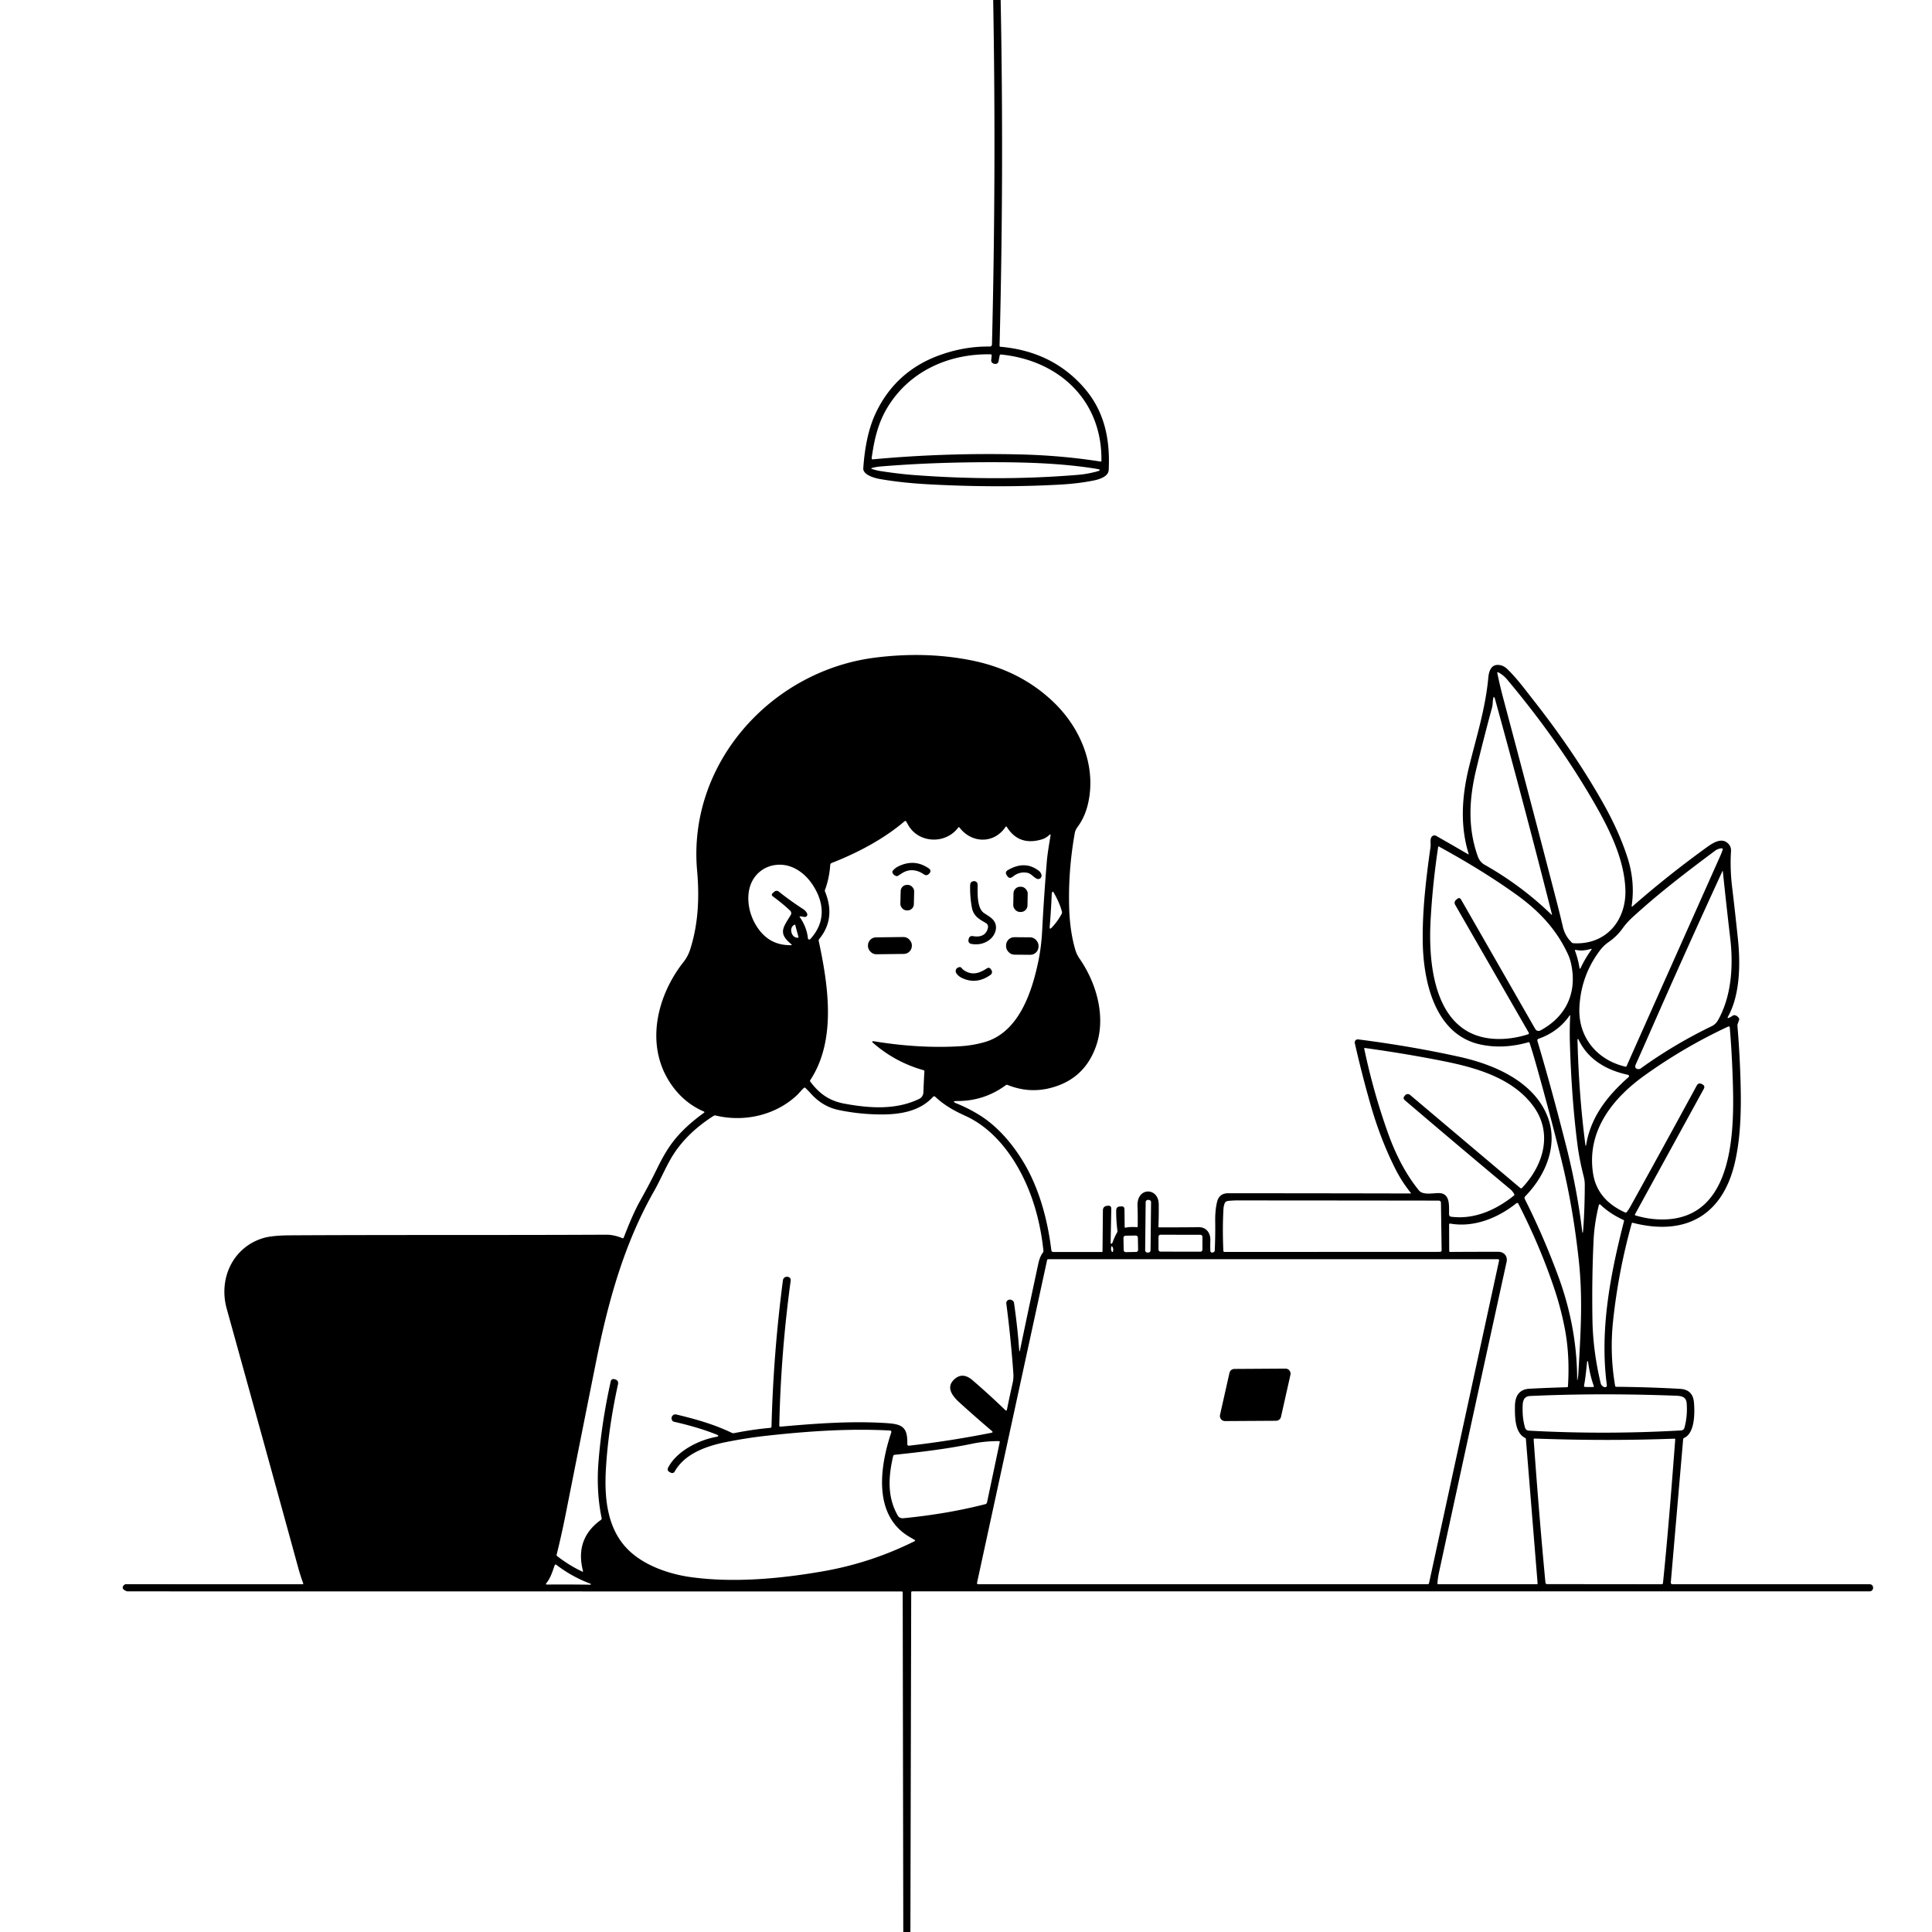 <svg xmlns="http://www.w3.org/2000/svg" version="1.1" viewBox="0.00 0.00 1024.00 1024.00">
<g id="Parent-Group"><g fill="rgba(0,0,0,0)" id="Group-rgba(0,0,0,0)">
<path d="   M 0.00 0.00   L 526.41 0.00   Q 528.03 90.52 525.77 182.44   Q 525.74 183.69 524.49 183.68   Q 511.75 183.49 498.98 187.91   Q 474.95 196.23 464.20 218.86   Q 458.76 230.31 457.56 248.21   C 457.32 251.74 463.77 253.44 466.19 253.86   Q 477.80 255.92 492.44 256.71   Q 528.87 258.67 561.83 256.85   Q 571.34 256.33 579.57 254.70   C 582.43 254.13 587.45 252.68 587.63 249.15   C 588.44 232.92 585.46 218.01 574.57 205.53   Q 557.67 186.17 530.21 183.79   A 0.47 0.46 -86.7 0 1 529.79 183.31   Q 532.13 91.64 530.37 0.00   L 1024.00 0.00   L 1024.00 1024.00   L 482.53 1024.00   L 482.96 844.03   Q 482.96 843.46 483.53 843.46   L 990.86 843.46   Q 992.09 843.46 992.62 842.34   Q 992.84 841.89 992.78 841.41   Q 992.58 839.69 990.85 839.69   L 886.58 839.69   Q 885.47 839.69 885.57 838.58   L 892.10 762.90   Q 892.15 762.34 892.66 762.11   C 898.46 759.48 898.27 748.49 897.83 743.29   Q 897.25 736.51 890.49 736.12   Q 873.97 735.18 856.57 735.03   Q 856.14 735.02 856.07 734.60   Q 853.10 717.45 854.99 699.85   Q 857.81 673.62 864.87 648.38   A 0.41 0.40 -74.6 0 1 865.36 648.10   C 893.37 655.30 913.03 644.15 919.51 616.23   C 923.16 600.48 922.96 583.22 922.28 566.24   Q 921.81 554.81 920.88 543.74   Q 920.83 543.20 921.01 542.69   L 921.77 540.56   A 1.01 1.00 39.2 0 0 921.68 539.70   Q 920.84 538.34 919.47 538.09   A 1.51 1.50 32.8 0 0 918.35 538.33   Q 917.49 538.94 916.56 539.38   Q 915.21 540.00 915.94 538.70   C 922.25 527.40 922.50 510.90 921.16 497.99   Q 919.73 484.12 918.04 470.00   Q 916.89 460.37 917.47 451.14   Q 917.66 448.12 915.02 446.35   C 911.82 444.21 907.68 446.89 904.77 448.98   Q 883.88 464.07 865.38 480.30   Q 864.70 480.89 864.83 480.00   Q 866.71 467.33 862.59 454.47   C 859.56 445.05 855.07 435.33 850.34 426.85   Q 834.97 399.32 812.32 370.54   C 807.97 365.01 803.83 359.37 798.86 354.58   Q 796.71 352.52 794.05 352.42   C 790.25 352.28 789.13 355.87 788.83 359.18   C 787.30 375.88 782.32 391.19 778.55 406.75   C 774.84 422.04 773.78 437.39 778.38 452.47   Q 778.54 453.01 778.06 452.73   Q 769.68 447.86 761.19 443.02   Q 760.50 442.62 759.80 442.85   C 757.49 443.60 758.47 446.98 758.22 448.75   C 755.85 465.61 753.82 482.44 754.09 499.36   C 754.41 520.09 760.45 548.40 784.67 553.61   Q 796.73 556.20 810.05 552.43   Q 810.56 552.28 810.72 552.78   Q 812.19 557.27 813.42 561.60   Q 820.38 585.95 827.30 613.60   C 831.77 631.52 834.77 649.43 836.76 667.75   C 838.99 688.23 837.81 706.11 836.55 728.14   Q 836.47 729.46 836.17 730.99   Q 835.94 732.17 835.93 730.96   Q 835.82 703.41 826.00 676.69   Q 818.11 655.23 808.19 635.54   A 1.31 1.30 54.1 0 1 808.42 634.04   C 819.22 623.00 826.00 606.96 820.35 592.11   C 813.17 573.26 792.03 564.25 773.70 560.18   Q 748.38 554.56 719.86 550.90   A 1.62 1.62 0.0 0 0 718.07 552.87   Q 721.84 569.50 726.50 585.76   Q 731.72 603.94 739.54 619.48   Q 743.02 626.39 747.79 632.29   A 0.17 0.17 0.0 0 1 747.66 632.57   Q 699.77 632.46 650.93 632.45   Q 646.19 632.45 645.07 637.05   Q 643.99 641.47 644.09 647.54   Q 644.20 654.60 643.85 662.74   A 1.08 1.07 75.4 0 1 643.34 663.62   Q 642.73 664.00 642.11 663.81   Q 641.55 663.64 641.52 663.05   Q 641.39 660.52 641.51 657.54   C 641.67 653.58 639.46 650.40 635.39 650.44   Q 624.65 650.54 614.34 650.54   A 0.34 0.34 0.0 0 1 613.99 650.18   Q 614.23 644.29 614.15 638.16   C 614.02 629.27 602.54 629.03 602.90 639.13   Q 603.09 644.44 603.00 650.04   Q 602.99 650.46 602.57 650.43   Q 599.13 650.16 596.55 650.68   Q 596.10 650.78 596.09 650.31   L 596.00 641.02   Q 595.98 639.30 594.27 639.41   L 593.60 639.45   Q 591.64 639.57 591.61 641.53   Q 591.55 646.61 592.26 652.30   A 1.52 1.50 -34.3 0 1 592.07 653.26   Q 590.67 655.71 589.64 658.63   Q 589.54 658.91 589.31 659.10   Q 589.14 659.24 588.91 659.18   A 0.33 0.32 -84.7 0 1 588.65 658.86   L 589.01 640.73   Q 589.05 638.89 587.22 639.07   L 586.82 639.11   Q 584.58 639.34 584.56 641.59   L 584.36 663.23   Q 584.36 663.57 584.02 663.57   L 558.23 663.57   A 1.01 1.01 0.0 0 1 557.23 662.67   C 555.30 646.65 550.86 630.14 542.77 616.47   C 536.74 606.29 528.45 596.52 518.21 590.44   Q 512.58 587.09 507.20 584.93   Q 503.78 583.55 507.47 583.56   Q 521.61 583.59 533.07 575.19   Q 533.54 574.84 534.09 575.06   Q 547.57 580.48 561.36 575.18   Q 575.47 569.75 580.85 554.69   C 586.33 539.37 581.38 521.35 572.17 508.07   Q 570.65 505.87 569.91 503.33   Q 567.14 493.84 566.71 481.88   Q 566.02 462.05 569.64 441.61   Q 569.94 439.93 571.03 438.46   Q 575.08 433.04 576.72 425.78   C 581.16 406.12 572.80 385.97 558.48 372.21   Q 540.79 355.22 514.96 350.03   Q 490.78 345.17 463.87 348.55   C 408.85 355.47 364.40 404.59 369.48 461.46   C 370.75 475.70 370.11 489.77 365.83 503.15   Q 364.62 506.91 362.37 509.76   C 348.29 527.55 341.83 553.51 355.11 573.80   Q 362.04 584.37 373.01 589.11   Q 373.66 589.39 373.09 589.81   C 366.66 594.49 360.70 599.70 356.02 606.06   Q 352.24 611.20 348.38 619.14   Q 344.40 627.32 339.27 636.47   Q 335.45 643.28 330.62 655.88   Q 330.39 656.49 329.79 656.23   C 327.19 655.13 324.10 654.41 321.51 654.42   C 266.42 654.70 209.58 654.44 153.93 654.75   Q 144.27 654.80 139.63 656.18   C 123.47 660.96 115.72 677.65 120.16 693.63   Q 141.03 768.80 158.05 830.90   Q 159.18 835.04 160.69 839.14   Q 160.89 839.69 160.31 839.69   L 66.79 839.66   A 1.48 1.46 22.0 0 0 65.74 840.10   Q 63.86 842.00 66.96 843.30   A 1.96 1.92 56.2 0 0 67.73 843.46   L 478.00 843.51   A 0.45 0.44 -0.0 0 1 478.45 843.95   L 478.76 1024.00   L 0.00 1024.00   L 0.00 0.00   Z" />
<path d="   M 529.25 191.54   L 529.84 188.45   Q 529.96 187.84 530.57 187.90   C 561.47 191.00 584.31 212.42 583.77 244.37   A 0.29 0.29 0.0 0 1 583.43 244.65   Q 562.60 241.36 540.28 240.85   Q 500.44 239.94 462.57 243.47   A 0.53 0.53 0.0 0 1 461.99 242.86   C 463.27 233.66 465.13 225.03 469.75 217.01   C 481.15 197.21 502.31 187.38 524.97 187.80   Q 525.66 187.82 525.60 188.51   L 525.37 190.75   Q 525.23 192.14 526.52 192.68   Q 526.96 192.86 527.46 192.90   A 1.68 1.68 0.0 0 0 529.25 191.54   Z" />
<path d="   M 462.25 248.01   Q 464.49 247.43 466.76 247.24   Q 496.05 244.80 530.38 244.99   C 547.69 245.09 564.88 245.83 581.24 248.50   Q 584.56 249.04 581.31 249.91   Q 576.21 251.28 571.13 251.70   Q 529.28 255.13 484.94 251.82   Q 476.43 251.19 466.73 249.68   Q 464.26 249.29 462.22 248.56   Q 461.32 248.25 462.25 248.01   Z" />
<path d="   M 845.01 425.59   C 853.33 440.05 860.81 455.45 861.48 471.18   C 862.18 487.77 851.26 500.96 833.92 499.93   Q 833.42 499.90 833.07 499.56   Q 829.50 496.12 828.36 491.24   Q 826.85 484.75 825.17 478.25   Q 811.77 426.45 796.66 369.76   Q 794.98 363.44 793.58 356.63   A 0.31 0.30 7.9 0 1 794.02 356.30   Q 796.73 357.68 798.77 360.11   Q 825.88 392.40 845.01 425.59   Z" />
<path d="   M 822.26 484.73   Q 806.45 469.41 786.91 458.36   Q 784.32 456.89 783.26 453.90   C 777.73 438.33 778.72 423.11 782.49 407.49   Q 786.59 390.57 790.81 375.05   C 791.19 373.66 791.13 372.24 791.32 370.84   Q 791.70 368.03 792.46 370.76   Q 808.19 427.81 822.55 484.56   Q 822.70 485.16 822.26 484.73   Z" />
<path d="   M 462.43 551.98   A 0.29 0.28 -40.7 0 0 462.39 552.44   Q 474.25 562.92 489.41 567.20   Q 489.99 567.36 489.95 567.96   Q 489.64 572.82 489.43 578.79   Q 489.33 581.41 487.02 582.52   C 474.62 588.45 460.55 587.37 447.46 584.94   C 439.38 583.44 434.12 579.51 429.44 573.23   Q 429.19 572.90 429.42 572.55   C 443.47 551.27 438.95 522.17 433.95 498.77   A 1.28 1.28 0.0 0 1 434.21 497.71   Q 443.12 486.78 437.27 472.52   Q 437.10 472.10 437.26 471.68   Q 439.58 465.40 440.04 458.41   A 1.16 1.16 0.0 0 1 440.77 457.41   C 454.91 451.88 468.55 444.57 479.40 435.33   Q 479.99 434.83 480.36 435.50   Q 480.84 436.35 481.35 437.25   C 486.84 447.00 501.18 447.67 507.89 438.60   A 0.41 0.41 0.0 0 1 508.55 438.60   C 515.03 447.11 526.89 447.32 532.92 438.33   Q 533.30 437.77 533.66 438.34   Q 540.10 448.55 552.27 444.86   Q 554.39 444.22 556.10 442.60   Q 556.98 441.77 556.79 442.96   C 556.04 447.66 555.18 452.29 554.80 457.03   Q 553.24 476.12 552.41 492.64   Q 551.96 501.55 550.43 509.05   C 547.02 525.70 540.05 547.21 521.77 552.37   Q 515.68 554.09 509.43 554.49   Q 487.56 555.90 463.01 551.87   Q 462.70 551.81 462.43 551.98   Z   M 478.27 462.71   C 482.04 460.38 486.11 460.95 489.68 463.42   Q 491.14 464.43 492.36 463.15   L 492.71 462.78   A 1.56 1.56 0.0 0 0 492.49 460.43   Q 485.01 455.07 476.50 459.02   Q 474.49 459.95 473.22 461.48   A 1.09 1.09 0.0 0 0 473.06 462.60   Q 473.62 463.91 474.98 464.31   Q 475.54 464.47 476.02 464.15   Q 477.15 463.41 478.27 462.71   Z   M 544.47 462.59   C 546.46 462.96 547.65 464.81 549.45 465.72   A 1.79 1.78 10.3 0 0 552.03 463.94   C 551.95 463.12 551.33 462.11 550.69 461.62   Q 543.30 455.84 534.19 461.18   Q 532.48 462.18 533.56 463.84   L 533.77 464.17   Q 535.03 466.12 536.81 464.65   Q 540.26 461.82 544.47 462.59   Z   M 523.65 491.56   C 522.93 495.70 519.55 496.87 515.79 496.18   Q 513.77 495.82 513.38 497.83   L 513.30 498.25   A 1.72 1.72 0.0 0 0 514.68 500.26   Q 519.81 501.22 523.84 498.56   C 526.79 496.62 528.86 492.71 527.44 489.22   C 526.42 486.73 523.64 485.37 521.54 483.93   C 517.66 481.28 518.18 473.07 518.16 468.97   Q 518.16 467.47 516.71 467.06   Q 516.44 466.99 516.17 467.02   Q 514.25 467.22 514.20 469.16   Q 514.04 475.18 515.10 480.93   C 515.96 485.59 518.93 487.14 522.57 489.25   A 2.23 2.22 20.0 0 1 523.65 491.56   Z   M 484.532 472.459   A 3.37 3.37 0.0 0 0 481.245 469.007   L 480.825 468.997   A 3.37 3.37 0.0 0 0 477.374 472.284   L 477.208 479.082   A 3.37 3.37 0.0 0 0 480.495 482.533   L 480.914 482.543   A 3.37 3.37 0.0 0 0 484.366 479.257   L 484.532 472.459   Z   M 544.71 473.603   A 3.54 3.54 0.0 0 0 541.238 469.996   L 540.779 469.987   A 3.54 3.54 0.0 0 0 537.171 473.458   L 537.05 479.757   A 3.54 3.54 0.0 0 0 540.522 483.364   L 540.981 483.373   A 3.54 3.54 0.0 0 0 544.589 479.902   L 544.71 473.603   Z   M 483.297 500.878   A 4.29 4.29 0.0 0 0 478.955 496.641   L 464.276 496.82   A 4.29 4.29 0.0 0 0 460.038 501.162   L 460.043 501.542   A 4.29 4.29 0.0 0 0 464.385 505.779   L 479.064 505.6   A 4.29 4.29 0.0 0 0 483.301 501.258   L 483.297 500.878   Z   M 550.442 501.195   A 4.35 4.35 0.0 0 0 546.13 496.807   L 537.631 496.733   A 4.35 4.35 0.0 0 0 533.243 501.045   L 533.238 501.605   A 4.35 4.35 0.0 0 0 537.55 505.993   L 546.049 506.067   A 4.35 4.35 0.0 0 0 550.437 501.755   L 550.442 501.195   Z   M 509.83 513.24   Q 509.05 512.11 507.57 512.93   A 2.02 2.01 -31.0 0 0 506.85 515.78   Q 507.88 517.38 509.79 518.31   Q 517.52 522.04 525.03 516.67   A 1.80 1.79 -33.6 0 0 525.52 514.26   L 525.25 513.82   Q 524.36 512.40 522.96 513.32   C 518.91 515.98 515.03 517.13 510.69 514.10   Q 510.18 513.74 509.83 513.24   Z" />
<path d="   M 771.98 476.74   Q 770.35 477.97 771.37 479.74   L 810.28 547.36   A 0.57 0.56 66.2 0 1 809.97 548.18   Q 801.23 550.98 792.81 550.65   C 760.68 549.37 756.87 512.51 758.25 487.74   Q 759.32 468.39 762.27 448.81   A 0.22 0.22 0.0 0 1 762.59 448.65   Q 785.66 461.26 803.25 473.83   C 815.22 482.38 824.69 492.06 831.04 505.75   Q 832.48 508.84 833.15 513.12   C 835.39 527.32 829.52 538.99 816.72 546.02   Q 814.71 547.12 813.57 545.13   L 774.39 476.77   Q 773.65 475.48 772.47 476.37   L 771.98 476.74   Z" />
<path d="   M 911.89 453.40   C 895.27 490.70 878.71 527.77 862.10 565.11   Q 861.95 565.45 861.59 565.37   C 846.44 561.87 836.41 549.72 837.11 534.12   Q 837.87 517.26 847.92 503.85   Q 849.95 501.15 852.66 499.27   Q 856.98 496.29 860.03 492.03   Q 862.26 488.92 865.34 486.11   C 879.28 473.35 893.58 462.43 908.96 450.96   Q 910.60 449.73 912.60 449.62   A 0.48 0.48 0.0 0 1 913.08 450.24   Q 912.57 451.89 911.89 453.40   Z" />
<path d="   M 410.43 472.60   L 409.63 473.30   Q 408.50 474.29 409.71 475.17   Q 414.85 478.92 418.83 482.71   A 1.81 1.80 -52.5 0 1 419.12 484.95   C 415.18 491.49 412.17 494.52 419.35 500.41   Q 420.02 500.96 419.15 500.97   Q 410.46 501.07 404.79 495.59   C 398.76 489.76 395.33 480.06 397.09 471.53   C 398.77 463.45 405.60 458.00 413.97 458.33   C 420.87 458.61 426.81 463.12 430.56 468.73   C 437.00 478.35 437.71 488.74 429.47 497.74   A 0.73 0.72 -26.4 0 1 428.21 497.32   Q 427.67 491.63 423.97 486.17   Q 423.56 485.57 424.27 485.68   L 426.42 486.00   A 1.30 1.29 81.2 0 0 427.77 484.15   Q 427.10 482.75 425.78 481.90   Q 418.76 477.36 412.76 472.55   A 1.82 1.81 -46.1 0 0 410.43 472.60   Z" />
<path d="   M 874.10 548.11   Q 892.59 505.92 912.85 461.87   Q 913.09 461.33 913.15 461.92   Q 915.01 479.93 917.03 496.99   C 918.65 510.73 918.02 526.20 911.48 539.05   C 910.43 541.11 909.51 542.80 907.30 543.87   Q 887.26 553.56 869.58 566.31   A 1.89 1.88 -59.2 0 1 868.25 566.65   Q 866.00 566.37 867.06 563.99   Q 870.62 556.05 874.10 548.11   Z" />
<path d="   M 562.66 484.46   Q 560.45 488.48 557.47 491.62   Q 556.20 492.97 556.36 491.12   Q 557.06 482.95 557.44 473.90   Q 557.46 473.29 557.77 472.76   A 0.30 0.29 -45.9 0 1 558.28 472.75   Q 561.42 478.02 562.82 483.07   A 1.88 1.86 51.8 0 1 562.66 484.46   Z" />
<path d="   M 423.27 496.86   A 0.04 0.04 0.0 0 1 423.25 496.90   L 423.21 496.92   A 3.39 2.86 74.9 0 1 419.56 494.39   L 419.48 494.08   A 3.39 2.86 74.9 0 1 421.36 490.06   L 421.40 490.05   A 0.04 0.04 0.0 0 1 421.44 490.08   L 423.27 496.86   Z" />
<path d="   M 837.14 512.86   Q 836.38 508.18 834.83 504.07   Q 834.54 503.31 835.33 503.48   Q 838.85 504.23 842.93 503.00   Q 843.97 502.69 843.34 503.57   Q 840.16 507.98 837.82 512.96   Q 837.33 514.01 837.14 512.86   Z" />
<path d="   M 815.57 550.51   C 822.01 548.31 827.91 544.11 831.78 538.42   Q 832.27 537.69 832.23 538.57   Q 831.87 545.69 832.07 552.61   Q 832.93 582.09 836.12 606.93   Q 837.13 614.76 839.45 623.77   Q 839.96 625.76 839.96 627.92   Q 839.95 640.63 839.11 651.91   Q 838.88 654.95 838.51 651.92   Q 835.84 630.08 830.20 607.80   Q 822.46 577.24 814.89 551.81   Q 814.60 550.84 815.57 550.51   Z" />
<path d="   M 902.39 574.78   L 902.14 574.64   Q 900.29 573.57 899.27 575.45   Q 881.43 608.29 864.18 639.42   Q 863.32 640.96 862.28 642.34   Q 861.89 642.87 861.28 642.60   Q 846.52 635.90 844.36 621.98   C 840.89 599.66 854.44 582.37 871.53 570.10   Q 892.51 555.04 915.87 544.15   Q 916.74 543.75 916.82 544.71   Q 917.82 556.41 918.29 569.33   C 919.29 596.20 920.47 646.55 880.81 646.34   Q 873.85 646.30 866.89 644.22   Q 866.33 644.06 866.61 643.55   L 903.04 577.12   Q 903.86 575.63 902.39 574.78   Z" />
<path d="   M 836.58 550.83   C 841.46 561.34 851.21 567.20 862.86 569.67   A 0.71 0.71 0.0 0 1 863.18 570.89   C 852.16 580.61 843.29 591.69 840.75 606.51   Q 840.46 608.14 840.25 606.50   Q 836.78 579.75 836.10 550.94   A 0.25 0.25 0.0 0 1 836.58 550.83   Z" />
<path d="   M 744.41 580.93   Q 743.41 582.13 744.60 583.15   Q 773.37 607.69 800.45 630.29   Q 801.82 631.44 802.60 632.99   A 0.54 0.54 0.0 0 1 802.45 633.65   C 792.84 641.33 781.43 646.49 769.04 644.88   A 1.15 1.15 0.0 0 1 768.05 643.79   C 767.90 639.50 768.98 632.37 762.55 632.36   C 759.55 632.36 754.19 633.55 752.09 630.98   C 744.86 622.12 739.58 611.50 735.68 600.60   Q 727.93 578.91 723.08 555.87   Q 722.98 555.40 723.46 555.46   Q 745.48 558.51 765.27 562.47   C 782.60 565.94 801.88 571.46 812.76 586.38   C 823.18 600.67 818.04 617.78 806.66 629.65   Q 806.26 630.07 805.81 629.69   L 747.36 580.33   A 1.87 1.86 39.9 0 0 744.72 580.56   L 744.41 580.93   Z" />
<path d="   M 354.91 780.23   L 355.57 780.57   A 1.52 1.51 -61.6 0 0 357.59 779.96   C 362.82 770.58 374.23 766.44 384.84 764.32   Q 395.82 762.14 406.07 761.00   C 427.71 758.60 450.04 757.02 471.76 758.21   A 0.73 0.73 0.0 0 1 472.41 759.17   C 466.28 777.37 462.62 803.20 482.02 814.57   Q 483.34 815.34 484.71 816.14   Q 485.39 816.54 484.69 816.89   Q 461.60 828.41 436.05 832.85   C 412.85 836.88 388.56 838.97 366.24 835.92   C 354.79 834.36 342.11 829.95 333.78 822.20   C 321.75 811.01 320.18 794.15 321.18 777.93   Q 322.47 756.87 327.54 733.75   Q 328.00 731.63 325.91 731.06   L 325.55 730.96   A 1.48 1.47 -76.0 0 0 323.72 732.07   Q 318.91 753.61 317.23 774.59   Q 315.95 790.51 318.89 804.66   Q 319.00 805.21 318.55 805.54   Q 304.54 815.58 309.02 832.76   A 0.22 0.22 0.0 0 1 308.72 833.02   Q 301.79 829.81 295.29 824.75   Q 294.92 824.46 295.03 824.00   Q 297.70 813.27 299.84 802.45   Q 308.35 759.53 315.96 721.58   C 322.45 689.26 330.93 659.04 346.65 631.34   C 349.88 625.65 352.36 619.68 355.53 614.18   Q 363.11 601.04 378.30 591.38   Q 378.74 591.11 379.24 591.23   C 394.27 594.85 410.79 591.27 422.29 580.58   C 423.64 579.33 424.71 577.82 426.10 576.63   Q 426.51 576.28 426.90 576.65   Q 428.40 578.10 429.84 579.69   Q 436.04 586.56 444.52 588.33   C 452.06 589.90 459.56 590.66 467.23 590.68   C 477.24 590.70 487.56 588.97 494.46 581.41   Q 495.09 580.73 495.76 581.37   C 500.54 585.87 505.81 588.77 511.68 591.43   C 529.75 599.63 541.86 619.10 547.85 637.80   Q 551.65 649.65 553.04 662.92   Q 553.10 663.47 552.75 663.91   Q 551.15 665.96 550.33 669.76   Q 545.27 693.24 540.71 715.23   Q 540.30 717.21 540.16 715.19   Q 539.40 704.27 537.46 690.57   A 1.83 1.83 0.0 0 0 536.60 689.26   Q 535.34 688.50 534.37 689.04   Q 533.21 689.69 533.38 691.00   Q 535.78 709.32 537.10 728.00   Q 537.28 730.55 536.71 733.07   Q 535.15 739.96 533.71 747.08   Q 533.51 748.05 532.80 747.36   Q 524.46 739.30 515.50 731.58   Q 510.11 726.94 505.66 731.20   C 501.17 735.50 504.98 740.13 508.53 743.35   Q 517.18 751.20 525.91 758.61   A 0.43 0.42 59.5 0 1 525.72 759.35   Q 503.68 763.75 481.77 766.25   A 0.79 0.79 0.0 0 1 480.89 765.45   C 481.13 756.33 478.18 754.82 469.88 754.28   C 451.34 753.07 432.50 754.47 413.61 756.16   A 0.53 0.53 0.0 0 1 413.03 755.62   Q 413.88 716.87 419.07 678.86   Q 419.28 677.32 417.82 676.80   Q 417.50 676.68 417.16 676.70   Q 415.19 676.79 414.94 678.75   Q 409.88 717.55 408.92 756.07   A 0.76 0.76 0.0 0 1 408.23 756.80   Q 399.00 757.62 389.22 759.57   A 2.29 2.29 0.0 0 1 387.78 759.39   C 378.84 755.14 370.00 752.47 358.58 749.74   Q 357.04 749.36 356.19 750.71   Q 355.73 751.45 356.10 752.51   A 1.64 1.64 0.0 0 0 357.29 753.57   Q 370.08 756.46 379.67 760.29   Q 381.86 761.16 379.54 761.59   C 370.08 763.33 358.69 769.16 354.16 777.81   Q 353.33 779.40 354.91 780.23   Z" />
<rect x="-1.43" y="-13.95" transform="translate(608.52,649.93) rotate(0.6)" width="2.86" height="27.90" rx="1.20" />
<path d="   M 649.08 637.84   A 2.02 2.00 -83.0 0 1 650.73 636.54   Q 653.30 636.25 656.00 636.25   Q 712.21 636.28 762.47 636.35   Q 763.73 636.35 763.74 637.61   L 764.09 662.70   A 0.80 0.79 89.6 0 1 763.30 663.51   L 649.01 663.56   A 0.61 0.61 0.0 0 1 648.40 662.97   Q 647.88 650.76 648.47 640.71   Q 648.55 639.26 649.08 637.84   Z" />
<path d="   M 798.54 668.74   C 799.16 665.89 797.21 663.49 794.20 663.48   Q 782.49 663.46 768.65 663.55   Q 768.11 663.56 768.11 663.02   L 768.05 649.03   A 0.52 0.51 -84.9 0 1 768.65 648.52   C 781.16 650.75 793.95 645.57 803.75 637.72   A 0.64 0.64 0.0 0 1 804.72 637.93   Q 816.04 660.04 823.52 682.13   Q 827.30 693.28 829.40 704.29   Q 832.09 718.31 831.05 734.75   Q 831.02 735.24 830.53 735.26   Q 820.44 735.55 810.71 736.05   C 804.78 736.36 802.95 740.41 802.94 745.61   C 802.93 751.09 802.90 759.49 808.39 762.15   Q 808.72 762.31 808.75 762.68   L 814.97 839.33   A 0.30 0.30 0.0 0 1 814.67 839.66   L 762.31 839.69   Q 761.85 839.69 761.87 839.23   Q 762.04 836.45 762.71 833.34   Q 780.67 750.35 798.54 668.74   Z" />
<path d="   M 860.57 646.66   A 0.39 0.38 -71.1 0 1 860.78 647.11   C 853.65 675.01 847.75 704.61 851.66 734.12   Q 851.80 735.17 850.74 735.24   Q 849.83 735.30 848.89 734.18   A 2.19 2.13 18.7 0 1 848.44 733.30   Q 844.32 716.17 844.03 699.70   Q 843.66 678.10 844.62 657.53   Q 845.06 648.26 847.44 638.66   A 0.47 0.47 0.0 0 1 848.22 638.44   Q 853.07 643.19 860.57 646.66   Z" />
<rect x="-11.64" y="-4.48" transform="translate(625.67,658.93) rotate(0.1)" width="23.28" height="8.96" rx="1.07" />
<rect x="-3.82" y="-4.35" transform="translate(599.34,659.26) rotate(-1.1)" width="7.64" height="8.70" rx="1.14" />
<path d="   M 589.62 660.85   Q 590.29 661.96 589.86 663.35   A 0.31 0.31 0.0 0 1 589.29 663.41   Q 588.67 662.26 589.00 660.94   Q 589.19 660.14 589.62 660.85   Z" />
<path d="   M 756.81 839.66   L 518.44 839.68   A 0.61 0.61 0.0 0 1 517.84 838.94   L 554.98 667.89   A 0.61 0.61 0.0 0 1 555.57 667.41   L 793.94 667.39   A 0.61 0.61 0.0 0 1 794.54 668.13   L 757.40 839.18   A 0.61 0.61 0.0 0 1 756.81 839.66   Z   M 646.64 749.91   A 2.70 2.70 0.0 0 0 649.29 753.20   L 676.34 753.04   A 2.70 2.70 0.0 0 0 678.96 750.93   L 683.96 728.68   A 2.70 2.70 0.0 0 0 681.31 725.39   L 654.26 725.56   A 2.70 2.70 0.0 0 0 651.64 727.67   L 646.64 749.91   Z" />
<path d="   M 839.57 734.42   C 840.40 730.17 840.72 725.99 841.21 721.71   Q 841.24 721.48 841.46 721.47   Q 841.51 721.47 841.55 721.50   Q 841.70 721.61 841.72 721.79   Q 842.58 728.44 844.70 734.50   Q 844.94 735.17 844.23 735.16   L 840.15 735.13   A 0.59 0.59 0.0 0 1 839.57 734.42   Z" />
<path d="   M 891.07 758.15   Q 850.89 760.47 810.41 758.28   Q 808.72 758.19 808.26 756.56   Q 807.00 752.08 807.02 747.28   C 807.03 744.26 806.69 740.11 810.99 739.91   Q 847.24 738.24 887.50 739.73   C 890.42 739.84 893.65 739.86 893.96 743.67   Q 894.51 750.34 892.80 756.74   A 1.91 1.91 0.0 0 1 891.07 758.15   Z" />
<path d="   M 887.91 762.93   C 885.98 788.16 884.02 813.71 881.41 839.08   A 0.67 0.66 -87.1 0 1 880.75 839.68   L 819.97 839.62   A 0.85 0.85 0.0 0 1 819.12 838.85   Q 815.77 803.59 812.87 762.97   A 0.48 0.47 89.4 0 1 813.36 762.46   Q 851.66 763.88 887.52 762.52   A 0.38 0.37 -88.7 0 1 887.91 762.93   Z" />
<path d="   M 515.14 765.23   Q 522.14 763.77 529.49 763.83   A 0.41 0.41 0.0 0 1 529.89 764.33   L 523.15 796.30   A 1.24 1.23 88.9 0 1 522.25 797.24   Q 502.17 802.39 479.01 804.67   C 477.61 804.80 476.53 804.49 475.80 803.21   C 470.14 793.24 470.89 782.59 473.38 771.80   Q 473.53 771.15 474.19 771.08   C 487.85 769.62 501.80 768.00 515.14 765.23   Z" />
<path d="   M 289.66 839.00   C 291.80 836.37 292.84 832.93 293.99 829.61   A 0.54 0.54 0.0 0 1 294.83 829.36   Q 303.24 835.81 313.16 839.48   Q 313.22 839.50 313.19 839.56   Q 313.12 839.68 313.12 839.80   Q 313.12 839.93 313.00 839.93   Q 301.43 839.75 290.06 839.85   Q 288.95 839.86 289.66 839.00   Z" />
</g>
<g fill="#000000" id="Group-000000">
<path d="   M 526.41 0.00   L 530.37 0.00   Q 532.13 91.64 529.79 183.31   A 0.47 0.46 -86.7 0 0 530.21 183.79   Q 557.67 186.17 574.57 205.53   C 585.46 218.01 588.44 232.92 587.63 249.15   C 587.45 252.68 582.43 254.13 579.57 254.70   Q 571.34 256.33 561.83 256.85   Q 528.87 258.67 492.44 256.71   Q 477.80 255.92 466.19 253.86   C 463.77 253.44 457.32 251.74 457.56 248.21   Q 458.76 230.31 464.20 218.86   Q 474.95 196.23 498.98 187.91   Q 511.75 183.49 524.49 183.68   Q 525.74 183.69 525.77 182.44   Q 528.03 90.52 526.41 0.00   Z   M 526.52 192.68   Q 525.23 192.14 525.37 190.75   L 525.60 188.51   Q 525.66 187.82 524.97 187.80   C 502.31 187.38 481.15 197.21 469.75 217.01   C 465.13 225.03 463.27 233.66 461.99 242.86   A 0.53 0.53 0.0 0 0 462.57 243.47   Q 500.44 239.94 540.28 240.85   Q 562.60 241.36 583.43 244.65   A 0.29 0.29 0.0 0 0 583.77 244.37   C 584.31 212.42 561.47 191.00 530.57 187.90   Q 529.96 187.84 529.84 188.45   L 529.25 191.54   A 1.68 1.68 0.0 0 1 527.46 192.90   Q 526.96 192.86 526.52 192.68   Z   M 462.25 248.01   Q 461.32 248.25 462.22 248.56   Q 464.26 249.29 466.73 249.68   Q 476.43 251.19 484.94 251.82   Q 529.28 255.13 571.13 251.70   Q 576.21 251.28 581.31 249.91   Q 584.56 249.04 581.24 248.50   C 564.88 245.83 547.69 245.09 530.38 244.99   Q 496.05 244.80 466.76 247.24   Q 464.49 247.43 462.25 248.01   Z" />
<path d="   M 482.53 1024.00   L 478.76 1024.00   L 478.45 843.95   A 0.45 0.44 0.0 0 0 478.00 843.51   L 67.73 843.46   A 1.96 1.92 56.2 0 1 66.96 843.30   Q 63.86 842.00 65.74 840.10   A 1.48 1.46 22.0 0 1 66.79 839.66   L 160.31 839.69   Q 160.89 839.69 160.69 839.14   Q 159.18 835.04 158.05 830.90   Q 141.03 768.80 120.16 693.63   C 115.72 677.65 123.47 660.96 139.63 656.18   Q 144.27 654.80 153.93 654.75   C 209.58 654.44 266.42 654.70 321.51 654.42   C 324.10 654.41 327.19 655.13 329.79 656.23   Q 330.39 656.49 330.62 655.88   Q 335.45 643.28 339.27 636.47   Q 344.40 627.32 348.38 619.14   Q 352.24 611.20 356.02 606.06   C 360.70 599.70 366.66 594.49 373.09 589.81   Q 373.66 589.39 373.01 589.11   Q 362.04 584.37 355.11 573.80   C 341.83 553.51 348.29 527.55 362.37 509.76   Q 364.62 506.91 365.83 503.15   C 370.11 489.77 370.75 475.70 369.48 461.46   C 364.40 404.59 408.85 355.47 463.87 348.55   Q 490.78 345.17 514.96 350.03   Q 540.79 355.22 558.48 372.21   C 572.80 385.97 581.16 406.12 576.72 425.78   Q 575.08 433.04 571.03 438.46   Q 569.94 439.93 569.64 441.61   Q 566.02 462.05 566.71 481.88   Q 567.14 493.84 569.91 503.33   Q 570.65 505.87 572.17 508.07   C 581.38 521.35 586.33 539.37 580.85 554.69   Q 575.47 569.75 561.36 575.18   Q 547.57 580.48 534.09 575.06   Q 533.54 574.84 533.07 575.19   Q 521.61 583.59 507.47 583.56   Q 503.78 583.55 507.20 584.93   Q 512.58 587.09 518.21 590.44   C 528.45 596.52 536.74 606.29 542.77 616.47   C 550.86 630.14 555.30 646.65 557.23 662.67   A 1.01 1.01 0.0 0 0 558.23 663.57   L 584.02 663.57   Q 584.36 663.57 584.36 663.23   L 584.56 641.59   Q 584.58 639.34 586.82 639.11   L 587.22 639.07   Q 589.05 638.89 589.01 640.73   L 588.65 658.86   A 0.33 0.32 -84.7 0 0 588.91 659.18   Q 589.14 659.24 589.31 659.10   Q 589.54 658.91 589.64 658.63   Q 590.67 655.71 592.07 653.26   A 1.52 1.50 -34.3 0 0 592.26 652.30   Q 591.55 646.61 591.61 641.53   Q 591.64 639.57 593.60 639.45   L 594.27 639.41   Q 595.98 639.30 596.00 641.02   L 596.09 650.31   Q 596.10 650.78 596.55 650.68   Q 599.13 650.16 602.57 650.43   Q 602.99 650.46 603.00 650.04   Q 603.09 644.44 602.90 639.13   C 602.54 629.03 614.02 629.27 614.15 638.16   Q 614.23 644.29 613.99 650.18   A 0.34 0.34 0.0 0 0 614.34 650.54   Q 624.65 650.54 635.39 650.44   C 639.46 650.40 641.67 653.58 641.51 657.54   Q 641.39 660.52 641.52 663.05   Q 641.55 663.64 642.11 663.81   Q 642.73 664.00 643.34 663.62   A 1.08 1.07 75.4 0 0 643.85 662.74   Q 644.20 654.60 644.09 647.54   Q 643.99 641.47 645.07 637.05   Q 646.19 632.45 650.93 632.45   Q 699.77 632.46 747.66 632.57   A 0.17 0.17 0.0 0 0 747.79 632.29   Q 743.02 626.39 739.54 619.48   Q 731.72 603.94 726.50 585.76   Q 721.84 569.50 718.07 552.87   A 1.62 1.62 0.0 0 1 719.86 550.90   Q 748.38 554.56 773.70 560.18   C 792.03 564.25 813.17 573.26 820.35 592.11   C 826.00 606.96 819.22 623.00 808.42 634.04   A 1.31 1.30 54.1 0 0 808.19 635.54   Q 818.11 655.23 826.00 676.69   Q 835.82 703.41 835.93 730.96   Q 835.94 732.17 836.17 730.99   Q 836.47 729.46 836.55 728.14   C 837.81 706.11 838.99 688.23 836.76 667.75   C 834.77 649.43 831.77 631.52 827.30 613.60   Q 820.38 585.95 813.42 561.60   Q 812.19 557.27 810.72 552.78   Q 810.56 552.28 810.05 552.43   Q 796.73 556.20 784.67 553.61   C 760.45 548.40 754.41 520.09 754.09 499.36   C 753.82 482.44 755.85 465.61 758.22 448.75   C 758.47 446.98 757.49 443.60 759.80 442.85   Q 760.50 442.62 761.19 443.02   Q 769.68 447.86 778.06 452.73   Q 778.54 453.01 778.38 452.47   C 773.78 437.39 774.84 422.04 778.55 406.75   C 782.32 391.19 787.30 375.88 788.83 359.18   C 789.13 355.87 790.25 352.28 794.05 352.42   Q 796.71 352.52 798.86 354.58   C 803.83 359.37 807.97 365.01 812.32 370.54   Q 834.97 399.32 850.34 426.85   C 855.07 435.33 859.56 445.05 862.59 454.47   Q 866.71 467.33 864.83 480.00   Q 864.70 480.89 865.38 480.30   Q 883.88 464.07 904.77 448.98   C 907.68 446.89 911.82 444.21 915.02 446.35   Q 917.66 448.12 917.47 451.14   Q 916.89 460.37 918.04 470.00   Q 919.73 484.12 921.16 497.99   C 922.50 510.90 922.25 527.40 915.94 538.70   Q 915.21 540.00 916.56 539.38   Q 917.49 538.94 918.35 538.33   A 1.51 1.50 32.8 0 1 919.47 538.09   Q 920.84 538.34 921.68 539.70   A 1.01 1.00 39.2 0 1 921.77 540.56   L 921.01 542.69   Q 920.83 543.20 920.88 543.74   Q 921.81 554.81 922.28 566.24   C 922.96 583.22 923.16 600.48 919.51 616.23   C 913.03 644.15 893.37 655.30 865.36 648.10   A 0.41 0.40 -74.6 0 0 864.87 648.38   Q 857.81 673.62 854.99 699.85   Q 853.10 717.45 856.07 734.60   Q 856.14 735.02 856.57 735.03   Q 873.97 735.18 890.49 736.12   Q 897.25 736.51 897.83 743.29   C 898.27 748.49 898.46 759.48 892.66 762.11   Q 892.15 762.34 892.10 762.90   L 885.57 838.58   Q 885.47 839.69 886.58 839.69   L 990.85 839.69   Q 992.58 839.69 992.78 841.41   Q 992.84 841.89 992.62 842.34   Q 992.09 843.46 990.86 843.46   L 483.53 843.46   Q 482.96 843.46 482.96 844.03   L 482.53 1024.00   Z   M 845.01 425.59   Q 825.88 392.40 798.77 360.11   Q 796.73 357.68 794.02 356.30   A 0.31 0.30 7.9 0 0 793.58 356.63   Q 794.98 363.44 796.66 369.76   Q 811.77 426.45 825.17 478.25   Q 826.85 484.75 828.36 491.24   Q 829.50 496.12 833.07 499.56   Q 833.42 499.90 833.92 499.93   C 851.26 500.96 862.18 487.77 861.48 471.18   C 860.81 455.45 853.33 440.05 845.01 425.59   Z   M 822.26 484.73   Q 822.70 485.16 822.55 484.56   Q 808.19 427.81 792.46 370.76   Q 791.70 368.03 791.32 370.84   C 791.13 372.24 791.19 373.66 790.81 375.05   Q 786.59 390.57 782.49 407.49   C 778.72 423.11 777.73 438.33 783.26 453.90   Q 784.32 456.89 786.91 458.36   Q 806.45 469.41 822.26 484.73   Z   M 462.43 551.98   Q 462.70 551.81 463.01 551.87   Q 487.56 555.90 509.43 554.49   Q 515.68 554.09 521.77 552.37   C 540.05 547.21 547.02 525.70 550.43 509.05   Q 551.96 501.55 552.41 492.64   Q 553.24 476.12 554.80 457.03   C 555.18 452.29 556.04 447.66 556.79 442.96   Q 556.98 441.77 556.10 442.60   Q 554.39 444.22 552.27 444.86   Q 540.10 448.55 533.66 438.34   Q 533.30 437.77 532.92 438.33   C 526.89 447.32 515.03 447.11 508.55 438.60   A 0.41 0.41 0.0 0 0 507.89 438.60   C 501.18 447.67 486.84 447.00 481.35 437.25   Q 480.84 436.35 480.36 435.50   Q 479.99 434.83 479.40 435.33   C 468.55 444.57 454.91 451.88 440.77 457.41   A 1.16 1.16 0.0 0 0 440.04 458.41   Q 439.58 465.40 437.26 471.68   Q 437.10 472.10 437.27 472.52   Q 443.12 486.78 434.21 497.71   A 1.28 1.28 0.0 0 0 433.95 498.77   C 438.95 522.17 443.47 551.27 429.42 572.55   Q 429.19 572.90 429.44 573.23   C 434.12 579.51 439.38 583.44 447.46 584.94   C 460.55 587.37 474.62 588.45 487.02 582.52   Q 489.33 581.41 489.43 578.79   Q 489.64 572.82 489.95 567.96   Q 489.99 567.36 489.41 567.20   Q 474.25 562.92 462.39 552.44   A 0.29 0.28 -40.7 0 1 462.43 551.98   Z   M 771.98 476.74   L 772.47 476.37   Q 773.65 475.48 774.39 476.77   L 813.57 545.13   Q 814.71 547.12 816.72 546.02   C 829.52 538.99 835.39 527.32 833.15 513.12   Q 832.48 508.84 831.04 505.75   C 824.69 492.06 815.22 482.38 803.25 473.83   Q 785.66 461.26 762.59 448.65   A 0.22 0.22 0.0 0 0 762.27 448.81   Q 759.32 468.39 758.25 487.74   C 756.87 512.51 760.68 549.37 792.81 550.65   Q 801.23 550.98 809.97 548.18   A 0.57 0.56 66.2 0 0 810.28 547.36   L 771.37 479.74   Q 770.35 477.97 771.98 476.74   Z   M 862.10 565.11   C 878.71 527.77 895.27 490.70 911.89 453.40   Q 912.57 451.89 913.08 450.24   A 0.48 0.48 0.0 0 0 912.60 449.62   Q 910.60 449.73 908.96 450.96   C 893.58 462.43 879.28 473.35 865.34 486.11   Q 862.26 488.92 860.03 492.03   Q 856.98 496.29 852.66 499.27   Q 849.95 501.15 847.92 503.85   Q 837.87 517.26 837.11 534.12   C 836.41 549.72 846.44 561.87 861.59 565.37   Q 861.95 565.45 862.10 565.11   Z   M 410.43 472.60   A 1.82 1.81 -46.1 0 1 412.76 472.55   Q 418.76 477.36 425.78 481.90   Q 427.10 482.75 427.77 484.15   A 1.30 1.29 81.2 0 1 426.42 486.00   L 424.27 485.68   Q 423.56 485.57 423.97 486.17   Q 427.67 491.63 428.21 497.32   A 0.73 0.72 -26.4 0 0 429.47 497.74   C 437.71 488.74 437.00 478.35 430.56 468.73   C 426.81 463.12 420.87 458.61 413.97 458.33   C 405.60 458.00 398.77 463.45 397.09 471.53   C 395.33 480.06 398.76 489.76 404.79 495.59   Q 410.46 501.07 419.15 500.97   Q 420.02 500.96 419.35 500.41   C 412.17 494.52 415.18 491.49 419.12 484.95   A 1.81 1.80 -52.5 0 0 418.83 482.71   Q 414.85 478.92 409.71 475.17   Q 408.50 474.29 409.63 473.30   L 410.43 472.60   Z   M 874.10 548.11   Q 870.62 556.05 867.06 563.99   Q 866.00 566.37 868.25 566.65   A 1.89 1.88 -59.2 0 0 869.58 566.31   Q 887.26 553.56 907.30 543.87   C 909.51 542.80 910.43 541.11 911.48 539.05   C 918.02 526.20 918.65 510.73 917.03 496.99   Q 915.01 479.93 913.15 461.92   Q 913.09 461.33 912.85 461.87   Q 892.59 505.92 874.10 548.11   Z   M 562.66 484.46   A 1.88 1.86 51.8 0 0 562.82 483.07   Q 561.42 478.02 558.28 472.75   A 0.30 0.29 -45.9 0 0 557.77 472.76   Q 557.46 473.29 557.44 473.90   Q 557.06 482.95 556.36 491.12   Q 556.20 492.97 557.47 491.62   Q 560.45 488.48 562.66 484.46   Z   M 423.27 496.86   L 421.44 490.08   A 0.04 0.04 0.0 0 0 421.40 490.05   L 421.36 490.06   A 3.39 2.86 74.9 0 0 419.48 494.08   L 419.56 494.39   A 3.39 2.86 74.9 0 0 423.21 496.92   L 423.25 496.90   A 0.04 0.04 0.0 0 0 423.27 496.86   Z   M 837.14 512.86   Q 837.33 514.01 837.82 512.96   Q 840.16 507.98 843.34 503.57   Q 843.97 502.69 842.93 503.00   Q 838.85 504.23 835.33 503.48   Q 834.54 503.31 834.83 504.07   Q 836.38 508.18 837.14 512.86   Z   M 831.78 538.42   C 827.91 544.11 822.01 548.31 815.57 550.51   Q 814.60 550.84 814.89 551.81   Q 822.46 577.24 830.20 607.80   Q 835.84 630.08 838.51 651.92   Q 838.88 654.95 839.11 651.91   Q 839.95 640.63 839.96 627.92   Q 839.96 625.76 839.45 623.77   Q 837.13 614.76 836.12 606.93   Q 832.93 582.09 832.07 552.61   Q 831.87 545.69 832.23 538.57   Q 832.27 537.69 831.78 538.42   Z   M 902.39 574.78   Q 903.86 575.63 903.04 577.12   L 866.61 643.55   Q 866.33 644.06 866.89 644.22   Q 873.85 646.30 880.81 646.34   C 920.47 646.55 919.29 596.20 918.29 569.33   Q 917.82 556.41 916.82 544.71   Q 916.74 543.75 915.87 544.15   Q 892.51 555.04 871.53 570.10   C 854.44 582.37 840.89 599.66 844.36 621.98   Q 846.52 635.90 861.28 642.60   Q 861.89 642.87 862.28 642.34   Q 863.32 640.96 864.18 639.42   Q 881.43 608.29 899.27 575.45   Q 900.29 573.57 902.14 574.64   L 902.39 574.78   Z   M 862.86 569.67   C 851.21 567.20 841.46 561.34 836.58 550.83   A 0.25 0.25 0.0 0 0 836.10 550.94   Q 836.78 579.75 840.25 606.50   Q 840.46 608.14 840.75 606.51   C 843.29 591.69 852.16 580.61 863.18 570.89   A 0.71 0.71 0.0 0 0 862.86 569.67   Z   M 744.41 580.93   L 744.72 580.56   A 1.87 1.86 39.9 0 1 747.36 580.33   L 805.81 629.69   Q 806.26 630.07 806.66 629.65   C 818.04 617.78 823.18 600.67 812.76 586.38   C 801.88 571.46 782.60 565.94 765.27 562.47   Q 745.48 558.51 723.46 555.46   Q 722.98 555.40 723.08 555.87   Q 727.93 578.91 735.68 600.60   C 739.58 611.50 744.86 622.12 752.09 630.98   C 754.19 633.55 759.55 632.36 762.55 632.36   C 768.98 632.37 767.90 639.50 768.05 643.79   A 1.15 1.15 0.0 0 0 769.04 644.88   C 781.43 646.49 792.84 641.33 802.45 633.65   A 0.54 0.54 0.0 0 0 802.60 632.99   Q 801.82 631.44 800.45 630.29   Q 773.37 607.69 744.60 583.15   Q 743.41 582.13 744.41 580.93   Z   M 354.91 780.23   Q 353.33 779.40 354.16 777.81   C 358.69 769.16 370.08 763.33 379.54 761.59   Q 381.86 761.16 379.67 760.29   Q 370.08 756.46 357.29 753.57   A 1.64 1.64 0.0 0 1 356.10 752.51   Q 355.73 751.45 356.19 750.71   Q 357.04 749.36 358.58 749.74   C 370.00 752.47 378.84 755.14 387.78 759.39   A 2.29 2.29 0.0 0 0 389.22 759.57   Q 399.00 757.62 408.23 756.80   A 0.76 0.76 0.0 0 0 408.92 756.07   Q 409.88 717.55 414.94 678.75   Q 415.19 676.79 417.16 676.70   Q 417.50 676.68 417.82 676.80   Q 419.28 677.32 419.07 678.86   Q 413.88 716.87 413.03 755.62   A 0.53 0.53 0.0 0 0 413.61 756.16   C 432.50 754.47 451.34 753.07 469.88 754.28   C 478.18 754.82 481.13 756.33 480.89 765.45   A 0.79 0.79 0.0 0 0 481.77 766.25   Q 503.68 763.75 525.72 759.35   A 0.43 0.42 59.5 0 0 525.91 758.61   Q 517.18 751.20 508.53 743.35   C 504.98 740.13 501.17 735.50 505.66 731.20   Q 510.11 726.94 515.50 731.58   Q 524.46 739.30 532.80 747.36   Q 533.51 748.05 533.71 747.08   Q 535.15 739.96 536.71 733.07   Q 537.28 730.55 537.10 728.00   Q 535.78 709.32 533.38 691.00   Q 533.21 689.69 534.37 689.04   Q 535.34 688.50 536.60 689.26   A 1.83 1.83 0.0 0 1 537.46 690.57   Q 539.40 704.27 540.16 715.19   Q 540.30 717.21 540.71 715.23   Q 545.27 693.24 550.33 669.76   Q 551.15 665.96 552.75 663.91   Q 553.10 663.47 553.04 662.92   Q 551.65 649.65 547.85 637.80   C 541.86 619.10 529.75 599.63 511.68 591.43   C 505.81 588.77 500.54 585.87 495.76 581.37   Q 495.09 580.73 494.46 581.41   C 487.56 588.97 477.24 590.70 467.23 590.68   C 459.56 590.66 452.06 589.90 444.52 588.33   Q 436.04 586.56 429.84 579.69   Q 428.40 578.10 426.90 576.65   Q 426.51 576.28 426.10 576.63   C 424.71 577.82 423.64 579.33 422.29 580.58   C 410.79 591.27 394.27 594.85 379.24 591.23   Q 378.74 591.11 378.30 591.38   Q 363.11 601.04 355.53 614.18   C 352.36 619.68 349.88 625.65 346.65 631.34   C 330.93 659.04 322.45 689.26 315.96 721.58   Q 308.35 759.53 299.84 802.45   Q 297.70 813.27 295.03 824.00   Q 294.92 824.46 295.29 824.75   Q 301.79 829.81 308.72 833.02   A 0.22 0.22 0.0 0 0 309.02 832.76   Q 304.54 815.58 318.55 805.54   Q 319.00 805.21 318.89 804.66   Q 315.95 790.51 317.23 774.59   Q 318.91 753.61 323.72 732.07   A 1.48 1.47 -76.0 0 1 325.55 730.96   L 325.91 731.06   Q 328.00 731.63 327.54 733.75   Q 322.47 756.87 321.18 777.93   C 320.18 794.15 321.75 811.01 333.78 822.20   C 342.11 829.95 354.79 834.36 366.24 835.92   C 388.56 838.97 412.85 836.88 436.05 832.85   Q 461.60 828.41 484.69 816.89   Q 485.39 816.54 484.71 816.14   Q 483.34 815.34 482.02 814.57   C 462.62 803.20 466.28 777.37 472.41 759.17   A 0.73 0.73 0.0 0 0 471.76 758.21   C 450.04 757.02 427.71 758.60 406.07 761.00   Q 395.82 762.14 384.84 764.32   C 374.23 766.44 362.82 770.58 357.59 779.96   A 1.52 1.51 -61.6 0 1 355.57 780.57   L 354.91 780.23   Z   M 610.083 637.196   A 1.20 1.20 0.0 0 0 608.896 635.983   L 608.436 635.978   A 1.20 1.20 0.0 0 0 607.224 637.166   L 606.957 662.664   A 1.20 1.20 0.0 0 0 608.144 663.877   L 608.604 663.882   A 1.20 1.20 0.0 0 0 609.816 662.694   L 610.083 637.196   Z   M 649.08 637.84   Q 648.55 639.26 648.47 640.71   Q 647.88 650.76 648.40 662.97   A 0.61 0.61 0.0 0 0 649.01 663.56   L 763.30 663.51   A 0.80 0.79 89.6 0 0 764.09 662.70   L 763.74 637.61   Q 763.73 636.35 762.47 636.35   Q 712.21 636.28 656.00 636.25   Q 653.30 636.25 650.73 636.54   A 2.02 2.00 -83.0 0 0 649.08 637.84   Z   M 794.20 663.48   C 797.21 663.49 799.16 665.89 798.54 668.74   Q 780.67 750.35 762.71 833.34   Q 762.04 836.45 761.87 839.23   Q 761.85 839.69 762.31 839.69   L 814.67 839.66   A 0.30 0.30 0.0 0 0 814.97 839.33   L 808.75 762.68   Q 808.72 762.31 808.39 762.15   C 802.90 759.49 802.93 751.09 802.94 745.61   C 802.95 740.41 804.78 736.36 810.71 736.05   Q 820.44 735.55 830.53 735.26   Q 831.02 735.24 831.05 734.75   Q 832.09 718.31 829.40 704.29   Q 827.30 693.28 823.52 682.13   Q 816.04 660.04 804.72 637.93   A 0.64 0.64 0.0 0 0 803.75 637.72   C 793.95 645.57 781.16 650.75 768.65 648.52   A 0.52 0.51 -84.9 0 0 768.05 649.03   L 768.11 663.02   Q 768.11 663.56 768.65 663.55   Q 782.49 663.46 794.20 663.48   Z   M 860.57 646.66   Q 853.07 643.19 848.22 638.44   A 0.47 0.47 0.0 0 0 847.44 638.66   Q 845.06 648.26 844.62 657.53   Q 843.66 678.10 844.03 699.70   Q 844.32 716.17 848.44 733.30   A 2.19 2.13 18.7 0 0 848.89 734.18   Q 849.83 735.30 850.74 735.24   Q 851.80 735.17 851.66 734.12   C 847.75 704.61 853.65 675.01 860.78 647.11   A 0.39 0.38 -71.1 0 0 860.57 646.66   Z   M 637.316 655.54   A 1.07 1.07 0.0 0 0 636.248 654.468   L 615.108 654.432   A 1.07 1.07 0.0 0 0 614.036 655.5   L 614.024 662.32   A 1.07 1.07 0.0 0 0 615.092 663.391   L 636.232 663.428   A 1.07 1.07 0.0 0 0 637.304 662.36   L 637.316 655.54   Z   M 603.098 655.977   A 1.14 1.14 0.0 0 0 601.936 654.859   L 596.577 654.962   A 1.14 1.14 0.0 0 0 595.459 656.124   L 595.582 662.543   A 1.14 1.14 0.0 0 0 596.744 663.661   L 602.103 663.558   A 1.14 1.14 0.0 0 0 603.221 662.396   L 603.098 655.977   Z   M 589.00 660.94   Q 588.67 662.26 589.29 663.41   A 0.31 0.31 0.0 0 0 589.86 663.35   Q 590.29 661.96 589.62 660.85   Q 589.19 660.14 589.00 660.94   Z   M 756.81 839.66   A 0.61 0.61 0.0 0 0 757.40 839.18   L 794.54 668.13   A 0.61 0.61 0.0 0 0 793.94 667.39   L 555.57 667.41   A 0.61 0.61 0.0 0 0 554.98 667.89   L 517.84 838.94   A 0.61 0.61 0.0 0 0 518.44 839.68   L 756.81 839.66   Z   M 841.21 721.71   C 840.72 725.99 840.40 730.17 839.57 734.42   A 0.59 0.59 0.0 0 0 840.15 735.13   L 844.23 735.16   Q 844.94 735.17 844.70 734.50   Q 842.58 728.44 841.72 721.79   Q 841.70 721.61 841.55 721.50   Q 841.51 721.47 841.46 721.47   Q 841.24 721.48 841.21 721.71   Z   M 891.07 758.15   A 1.91 1.91 0.0 0 0 892.80 756.74   Q 894.51 750.34 893.96 743.67   C 893.65 739.86 890.42 739.84 887.50 739.73   Q 847.24 738.24 810.99 739.91   C 806.69 740.11 807.03 744.26 807.02 747.28   Q 807.00 752.08 808.26 756.56   Q 808.72 758.19 810.41 758.28   Q 850.89 760.47 891.07 758.15   Z   M 881.41 839.08   C 884.02 813.71 885.98 788.16 887.91 762.93   A 0.38 0.37 -88.7 0 0 887.52 762.52   Q 851.66 763.88 813.36 762.46   A 0.48 0.47 89.4 0 0 812.87 762.97   Q 815.77 803.59 819.12 838.85   A 0.85 0.85 0.0 0 0 819.97 839.62   L 880.75 839.68   A 0.67 0.66 -87.1 0 0 881.41 839.08   Z   M 515.14 765.23   C 501.80 768.00 487.85 769.62 474.19 771.08   Q 473.53 771.15 473.38 771.80   C 470.89 782.59 470.14 793.24 475.80 803.21   C 476.53 804.49 477.61 804.80 479.01 804.67   Q 502.17 802.39 522.25 797.24   A 1.24 1.23 88.9 0 0 523.15 796.30   L 529.89 764.33   A 0.41 0.41 0.0 0 0 529.49 763.83   Q 522.14 763.77 515.14 765.23   Z   M 293.99 829.61   C 292.84 832.93 291.80 836.37 289.66 839.00   Q 288.95 839.86 290.06 839.85   Q 301.43 839.75 313.00 839.93   Q 313.12 839.93 313.12 839.80   Q 313.12 839.68 313.19 839.56   Q 313.22 839.50 313.16 839.48   Q 303.24 835.81 294.83 829.36   A 0.54 0.54 0.0 0 0 293.99 829.61   Z" />
<path d="   M 489.68 463.42   C 486.11 460.95 482.04 460.38 478.27 462.71   Q 477.15 463.41 476.02 464.15   Q 475.54 464.47 474.98 464.31   Q 473.62 463.91 473.06 462.60   A 1.09 1.09 0.0 0 1 473.22 461.48   Q 474.49 459.95 476.50 459.02   Q 485.01 455.07 492.49 460.43   A 1.56 1.56 0.0 0 1 492.71 462.78   L 492.36 463.15   Q 491.14 464.43 489.68 463.42   Z" />
<path d="   M 544.47 462.59   Q 540.26 461.82 536.81 464.65   Q 535.03 466.12 533.77 464.17   L 533.56 463.84   Q 532.48 462.18 534.19 461.18   Q 543.30 455.84 550.69 461.62   C 551.33 462.11 551.95 463.12 552.03 463.94   A 1.79 1.78 10.3 0 1 549.45 465.72   C 547.65 464.81 546.46 462.96 544.47 462.59   Z" />
<path d="   M 515.79 496.18   C 519.55 496.87 522.93 495.70 523.65 491.56   A 2.23 2.22 20.0 0 0 522.57 489.25   C 518.93 487.14 515.96 485.59 515.10 480.93   Q 514.04 475.18 514.20 469.16   Q 514.25 467.22 516.17 467.02   Q 516.44 466.99 516.71 467.06   Q 518.16 467.47 518.16 468.97   C 518.18 473.07 517.66 481.28 521.54 483.93   C 523.64 485.37 526.42 486.73 527.44 489.22   C 528.86 492.71 526.79 496.62 523.84 498.56   Q 519.81 501.22 514.68 500.26   A 1.72 1.72 0.0 0 1 513.30 498.25   L 513.38 497.83   Q 513.77 495.82 515.79 496.18   Z" />
<rect x="-3.58" y="-6.77" transform="translate(480.87,475.77) rotate(1.4)" width="7.16" height="13.54" rx="3.37" />
<rect x="-3.77" y="-6.69" transform="translate(540.88,476.68) rotate(1.1)" width="7.54" height="13.38" rx="3.54" />
<rect x="-11.63" y="-4.48" transform="translate(471.67,501.21) rotate(-0.7)" width="23.26" height="8.96" rx="4.29" />
<rect x="-8.60" y="-4.63" transform="translate(541.84,501.40) rotate(0.5)" width="17.20" height="9.26" rx="4.35" />
<path d="   M 510.69 514.10   C 515.03 517.13 518.91 515.98 522.96 513.32   Q 524.36 512.40 525.25 513.82   L 525.52 514.26   A 1.80 1.79 -33.6 0 1 525.03 516.67   Q 517.52 522.04 509.79 518.31   Q 507.88 517.38 506.85 515.78   A 2.02 2.01 -31.0 0 1 507.57 512.93   Q 509.05 512.11 509.83 513.24   Q 510.18 513.74 510.69 514.10   Z" />
<path d="   M 646.64 749.91   L 651.64 727.67   A 2.70 2.70 0.0 0 1 654.26 725.56   L 681.31 725.39   A 2.70 2.70 0.0 0 1 683.96 728.68   L 678.96 750.93   A 2.70 2.70 0.0 0 1 676.34 753.04   L 649.29 753.20   A 2.70 2.70 0.0 0 1 646.64 749.91   Z" />
</g>
</g></svg>
